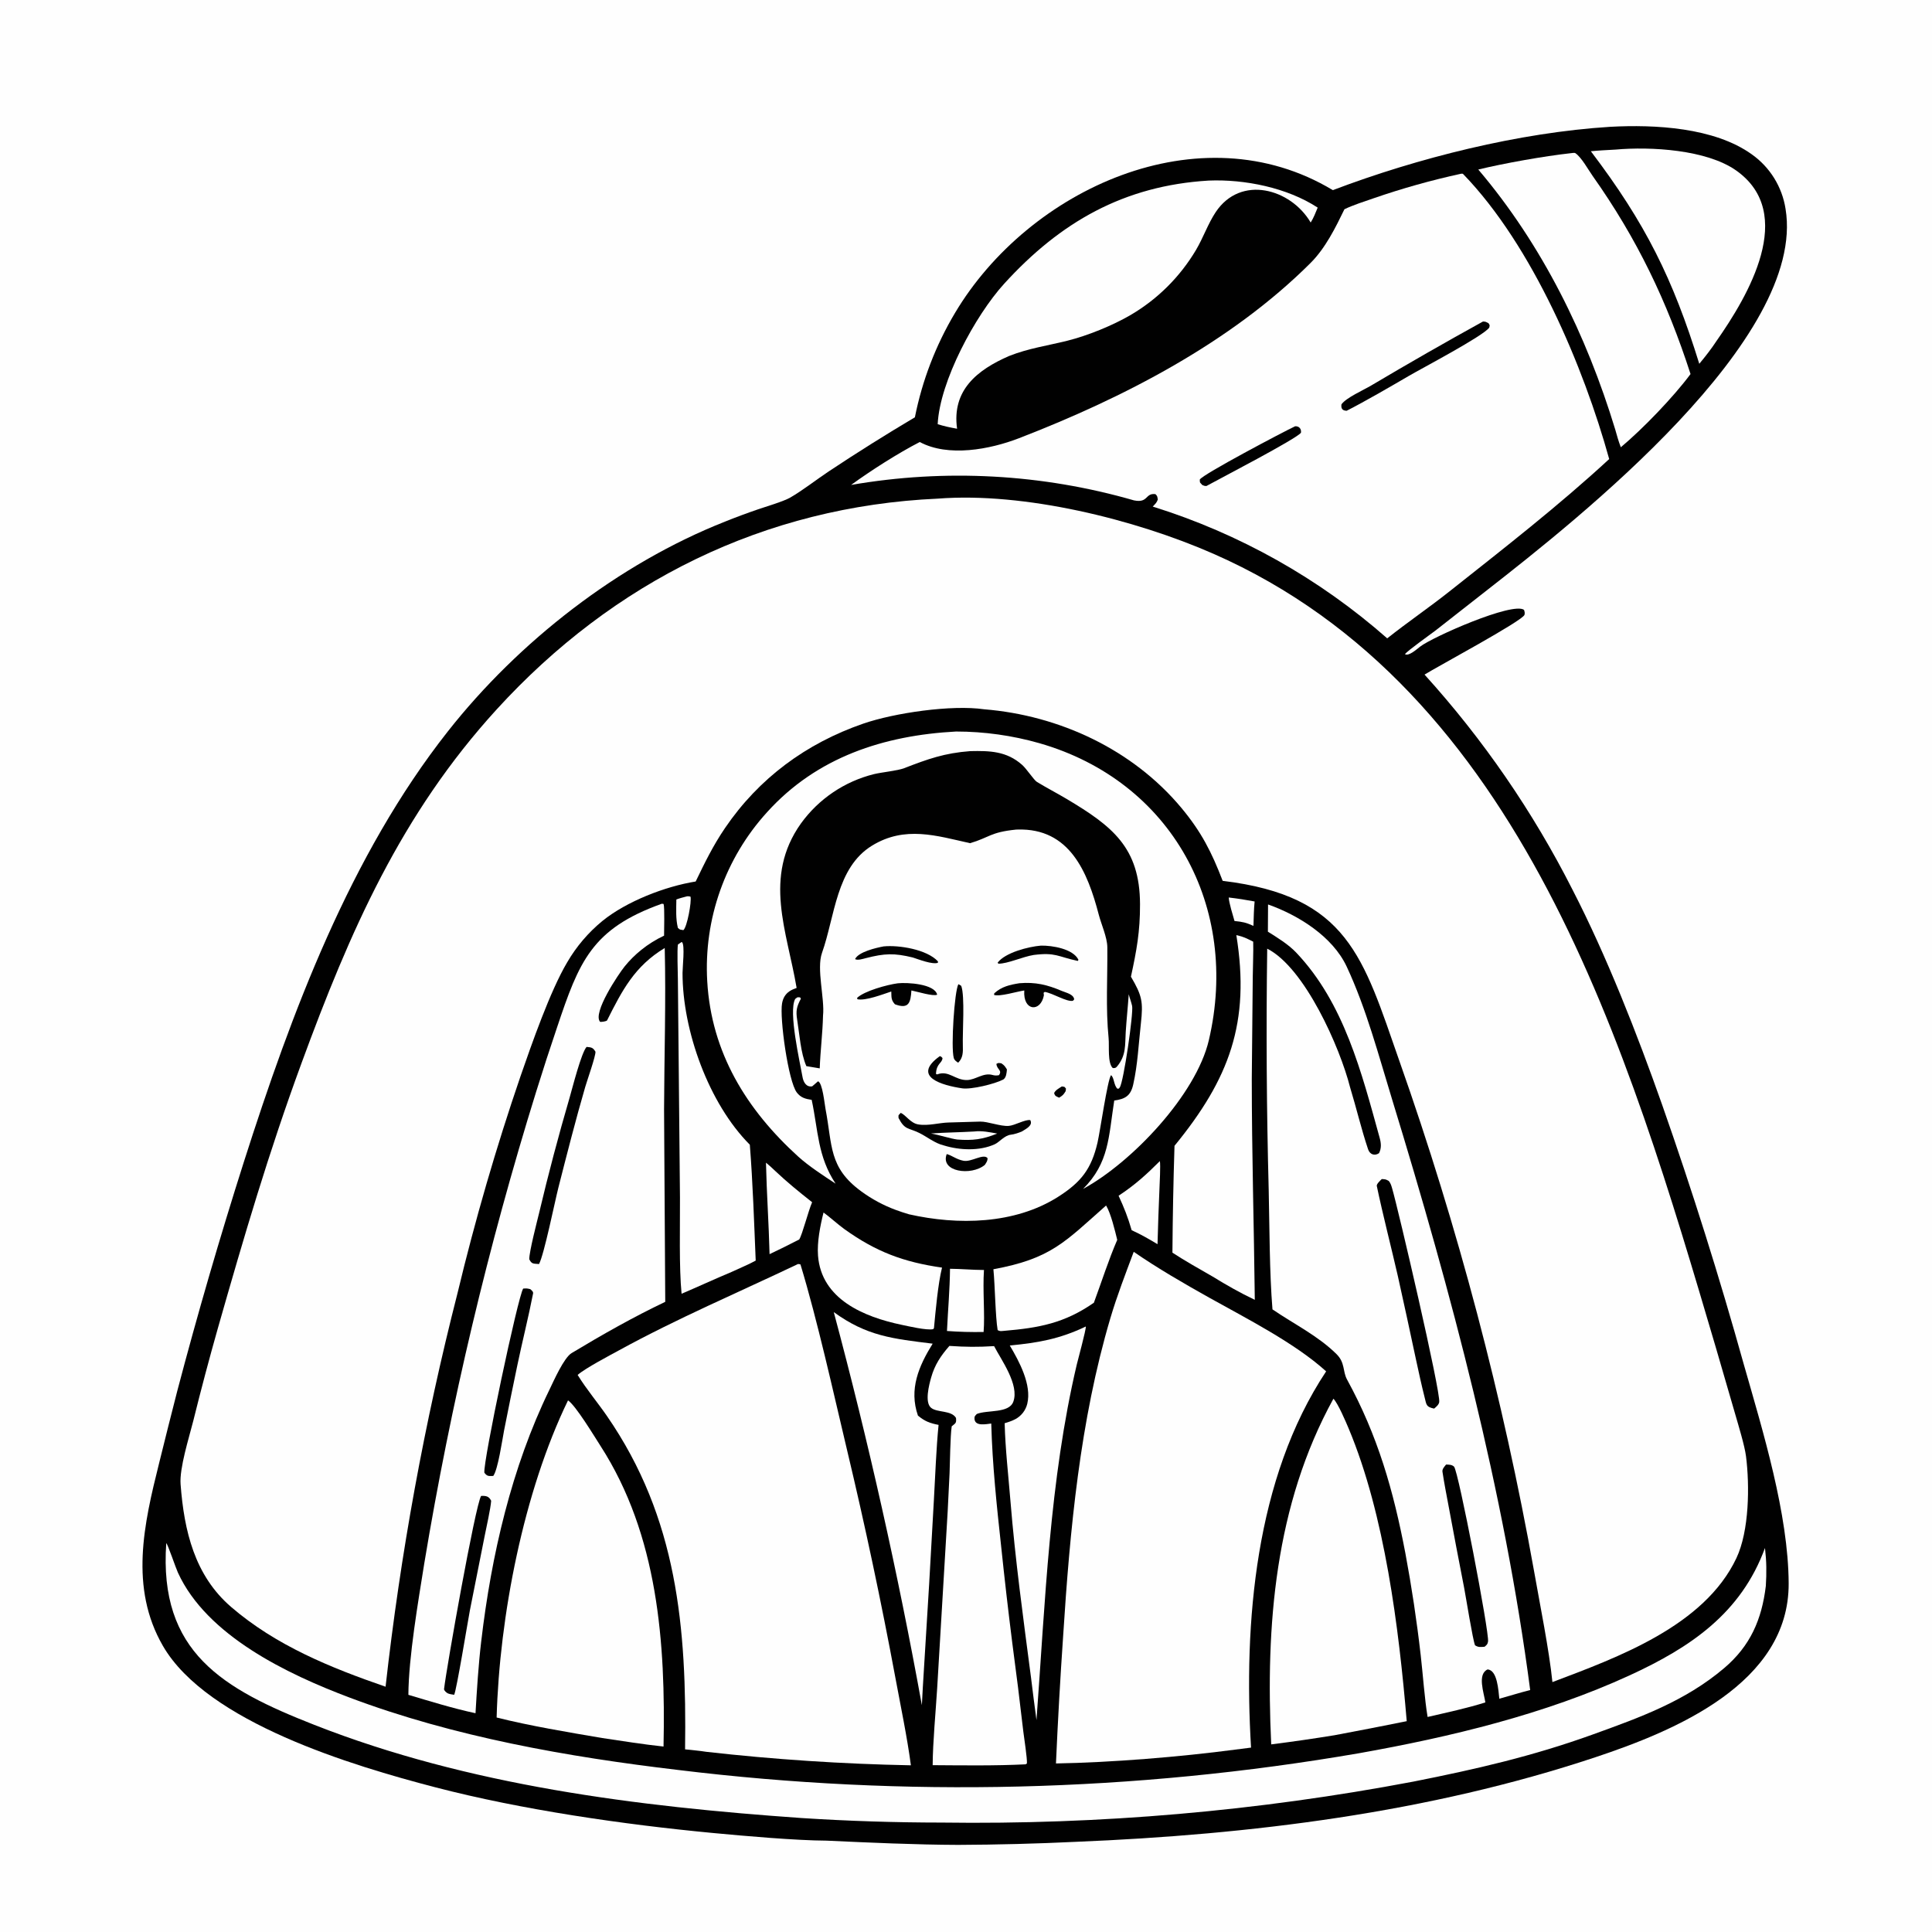 <svg version="1.1" xmlns="http://www.w3.org/2000/svg" style="display: block;" viewBox="0 0 2048 2048" width="1024" height="1024" preserveAspectRatio="none">
<path transform="translate(0,0)" fill="rgb(254,254,254)" d="M 0 0 L 2048 0 L 2048 2048 L 0 2048 L 0 0 z"/>
<path transform="translate(0,0)" fill="rgb(1,1,1)" d="M 1706.87 134.426 C 1754.41 131.855 1817.09 135.11 1856.82 163.5 C 1876.19 177.143 1889.16 198.079 1892.77 221.49 C 1915.29 358.928 1673.18 549.912 1576.45 625.481 L 1522 668.15 C 1516.27 672.555 1491.94 689.786 1489.33 693.421 C 1493.27 695.853 1501.27 688.668 1505.3 685.515 C 1518.42 675.26 1603.39 637.743 1615.52 646.468 C 1616.12 648.454 1616.57 649.609 1616.04 651.697 C 1614.45 657.908 1523.21 706.855 1510.07 715.102 C 1572.26 783.753 1624.99 860.408 1666.87 943.029 C 1703.17 1013.45 1735.61 1096.45 1761.94 1171.13 C 1793.79 1261.86 1822.65 1353.61 1848.48 1446.24 C 1868.78 1517.3 1895.72 1604.81 1896.06 1678.48 C 1896.55 1784.51 1775.61 1834.67 1690.84 1862.86 C 1514.25 1921.58 1325.76 1944.8 1140.4 1952.41 C 1098.82 1954.4 1057.2 1955.48 1015.57 1955.65 C 970.355 1955.49 921.462 1953.26 876.201 1951.16 C 843.657 1951.01 788.723 1946.18 755.601 1943.03 C 661.55 1934.11 552.957 1918.46 461.263 1894.56 C 374.208 1871.87 219.692 1825.9 172.714 1744.75 C 136.929 1682.93 152.697 1614.98 168.554 1551.46 C 174.876 1525.78 181.327 1500.13 187.908 1474.51 C 209.372 1392.98 232.911 1312.02 258.501 1231.69 C 309.018 1073.48 371.079 906.797 474.861 775.148 C 549.828 680.052 655.53 597.589 768.578 552.922 C 780.135 548.269 791.815 543.926 803.604 539.898 C 812.28 536.964 830.791 531.421 837.624 527.485 C 850.996 519.783 865.469 508.341 878.634 499.619 C 908.539 479.762 938.942 460.668 969.816 442.354 C 977.561 403.386 991.912 366.029 1012.25 331.897 C 1090.36 200.466 1272.14 116.8 1412.86 201.557 C 1502.97 167.379 1610.16 140.472 1706.87 134.426 z"/>
<path transform="translate(0,0)" fill="rgb(254,254,254)" d="M 994.147 528.571 C 1085.69 521.482 1202.99 550.469 1286.19 586.986 C 1614.26 730.985 1725.81 1113.14 1819.02 1428.96 L 1839.61 1499.8 C 1842.95 1511.45 1849.41 1532.51 1850.83 1543.61 C 1854.8 1574.71 1854.33 1622.7 1840.68 1651.64 C 1806.65 1723.73 1714.59 1756.99 1645.63 1783.08 C 1642.23 1749.35 1632.23 1700.03 1626.17 1665.48 C 1593.27 1481.64 1545.52 1300.77 1483.39 1124.64 C 1444.87 1014.56 1429.14 949.757 1296.08 933.732 C 1284.45 903.44 1273.51 881.825 1252.32 856.396 C 1200.79 794.575 1123 758.301 1043.21 751.872 C 1008.81 746.85 948.005 755.68 914.846 767.166 C 854.612 788.032 804.485 824.888 768.567 877.729 C 755.78 896.541 747.307 914.055 737.45 934.426 C 705.004 939.652 664.089 955.557 638.622 976.215 C 623.609 988.512 610.929 1003.41 601.187 1020.19 C 583.153 1050.6 563.628 1106.67 551.719 1140.99 C 525.883 1216.51 503.616 1293.19 484.99 1370.8 C 449.942 1507.93 424.458 1647.32 408.723 1787.98 C 350.583 1767.91 292.678 1744.47 245.091 1703.53 C 206.286 1670.15 195.158 1622.79 191.427 1573.38 C 190.132 1556.24 200.23 1524.56 204.898 1506.11 C 213.047 1473.21 221.745 1440.44 230.988 1407.82 C 258.742 1310.52 284.617 1222.27 319.644 1126.9 C 370.785 987.655 424.992 863.176 526.544 751.946 C 650.149 616.561 810.365 536.828 994.147 528.571 z"/>
<path transform="translate(0,0)" fill="rgb(254,254,254)" d="M 1548.72 184.186 C 1549.38 184.143 1550.43 183.904 1550.96 184.454 C 1624.9 260.809 1678.84 389.25 1705.81 486.615 C 1652.03 536.287 1593.87 581.449 1536.52 626.897 C 1514.91 644.021 1492.12 659.543 1470.51 676.681 C 1398.37 613.192 1313.68 565.596 1221.94 536.987 C 1224.47 534.309 1226.09 533.056 1227.33 529.565 C 1226.78 526.52 1227.02 525.867 1224.78 523.796 C 1213.74 522.438 1217.44 533.532 1202.15 530.442 C 1104.7 502.342 1002.14 496.739 902.2 514.054 C 923.103 498.841 952.044 480.339 974.995 468.553 C 1005.13 484.797 1049.3 476.453 1080.12 464.548 C 1190.63 421.855 1304.59 363.234 1389.22 278.784 C 1405.05 262.985 1415.73 241.252 1425.16 221.798 C 1433.82 217.572 1446.68 213.405 1455.98 210.215 C 1486.35 199.72 1517.32 191.029 1548.72 184.186 z"/>
<path transform="translate(0,0)" fill="rgb(1,1,1)" d="M 1572.02 340.822 C 1575.01 340.884 1575.11 341.237 1577.87 342.588 C 1579.5 345.554 1579.27 344.03 1578.66 347.302 C 1572.27 356.269 1507.09 390.489 1493.45 398.466 C 1475.45 409 1446.48 425.818 1427.52 435.425 C 1422.79 435.293 1421.4 432.89 1422.02 428.59 C 1427.15 421.448 1445.6 413.429 1453.91 408.426 C 1492.92 385.271 1532.3 362.733 1572.02 340.822 z"/>
<path transform="translate(0,0)" fill="rgb(1,1,1)" d="M 1372.92 451.849 C 1377.06 451.621 1379.63 454.563 1379.08 458.664 C 1375.48 464.633 1291.44 508.246 1278.86 515.184 C 1276.27 515.077 1277.04 515.103 1274.49 514.148 C 1271.44 510.572 1272.08 512.518 1271.82 508.373 C 1274.49 503.005 1361.04 457.386 1372.92 451.849 z"/>
<path transform="translate(0,0)" fill="rgb(254,254,254)" d="M 1077.07 879.405 L 1078.59 879.353 C 1133.82 877.64 1152.89 924.24 1164.76 969.671 C 1167.41 979.833 1173.68 993.549 1173.81 1004.05 C 1174.16 1036.38 1171.97 1068.22 1175.18 1100.61 C 1176.01 1108.91 1173.86 1126.75 1179.56 1132.16 C 1181.64 1132.2 1182.57 1132.38 1184.13 1130.5 C 1193.97 1118.68 1192.47 1107.71 1193.32 1094.01 C 1194.15 1080.6 1195.6 1067.32 1196.51 1053.98 C 1197.54 1058.11 1199.14 1062.1 1200.08 1066.25 C 1201.73 1073.49 1191.05 1147.13 1187 1152.68 C 1185.83 1154.28 1186.48 1153.82 1184.5 1154.1 C 1180.48 1150.14 1181.27 1142.59 1177.75 1139.71 C 1173.99 1144.61 1166.1 1199.62 1163.45 1211.05 C 1156.98 1239.04 1146.15 1253.13 1121.48 1268.78 C 1075.56 1297.91 1015.22 1298.87 963.682 1287.23 C 958.943 1285.85 954.254 1284.31 949.623 1282.6 C 936.554 1277.77 924.221 1271.14 912.982 1262.9 C 878.252 1237.5 882.544 1214.46 875.104 1175.65 C 874.022 1170 871.936 1147.82 867.153 1146.21 C 864.959 1148 863.068 1149.67 860.977 1151.55 C 854.695 1152.7 851.634 1147.02 850.729 1141.8 C 847.89 1125.45 835.585 1072.31 842.933 1058.94 C 846.101 1056.68 844.411 1057.14 848.108 1057.27 L 848.98 1058.65 C 844.574 1066.98 843.452 1071.35 845.04 1081.09 C 847.521 1096.31 848.673 1116.09 854.767 1130.14 L 868.948 1132.52 C 869.63 1113.83 871.982 1095.55 872.446 1076.58 C 874.368 1058.48 865.323 1027.02 871.378 1010.02 C 885.03 971.676 886.331 919.756 924.326 896.442 C 959.301 874.982 992.938 885.967 1028.34 893.816 C 1048.88 887.757 1049.68 882.15 1077.07 879.405 z"/>
<path transform="translate(0,0)" fill="rgb(1,1,1)" d="M 954.785 1179.72 C 960.191 1181.83 964.983 1190.44 973.18 1191.89 C 983.75 1193.77 995.602 1190.13 1005.58 1189.9 C 1016.73 1189.65 1027.98 1189.25 1039.01 1188.94 C 1046.93 1188.72 1060.45 1194.12 1069.17 1193.52 C 1075.64 1193.08 1086.84 1186.41 1092.13 1187.37 C 1095.23 1193.06 1087.69 1196.59 1083.46 1199.28 C 1080.2 1200.78 1075.13 1202.45 1071.46 1202.85 C 1064.88 1203.57 1059.3 1210.72 1054.65 1212.87 C 1038.55 1220.34 1017.17 1219.35 1000.58 1214.23 C 990.776 1211.89 982.894 1205.09 974.359 1200.93 C 962.613 1195.21 959.21 1198 952.487 1185.11 C 952.447 1181.21 951.891 1183.02 954.785 1179.72 z"/>
<path transform="translate(0,0)" fill="rgb(254,254,254)" d="M 1032.6 1199.43 C 1040.85 1198.42 1048.97 1200.17 1057.07 1201.63 C 1041.68 1207.87 1031.05 1209.18 1014.75 1207.94 C 1008.42 1207.2 995.489 1203.09 986.929 1201.54 C 1002.14 1200.42 1017.34 1200.35 1032.6 1199.43 z"/>
<path transform="translate(0,0)" fill="rgb(1,1,1)" d="M 996.253 1119.55 C 998.248 1120.32 997.517 1119.92 999.074 1121.56 C 998.891 1127.08 992.548 1127.09 992.184 1138.43 L 993.402 1138.92 C 1005.87 1134.2 1012.36 1145.23 1025.22 1144.89 C 1034.33 1144.64 1042.36 1136.75 1052.13 1139.52 C 1054.6 1140.22 1056.45 1140.2 1058.92 1139.74 C 1062.84 1134.43 1056.58 1133.73 1056.24 1127.73 C 1059.13 1126.4 1057.9 1126.79 1061.45 1127.14 C 1064.86 1129.48 1065.02 1130.06 1067.38 1133.61 C 1067.05 1137.28 1066.73 1142.17 1063.58 1144.3 C 1054.34 1149.14 1029.49 1155.11 1019.89 1153.67 C 999.34 1150.6 965.563 1141.59 996.253 1119.55 z"/>
<path transform="translate(0,0)" fill="rgb(1,1,1)" d="M 951.635 1042.34 C 961.726 1041.27 990.748 1042.9 993.445 1054.4 C 989.349 1056.45 972.401 1051.17 966.126 1049.94 C 965.304 1062.94 963.296 1070.06 948.65 1064.58 C 944.499 1059.94 945.011 1057.17 944.801 1051.03 C 935.734 1054.04 917.525 1061.08 908.906 1059.25 L 908.554 1057.8 C 916.317 1050.43 940.332 1043.87 951.635 1042.34 z"/>
<path transform="translate(0,0)" fill="rgb(1,1,1)" d="M 1080.67 1042.26 C 1097.45 1040.86 1110.11 1043.83 1125.46 1050.4 C 1130.2 1052.42 1137.92 1053.81 1138.7 1059.34 L 1137.36 1060.88 C 1130.62 1062.28 1116.45 1052.94 1107.5 1051.46 L 1106.25 1052.4 L 1106.58 1055.01 C 1103.24 1073.3 1084.23 1072.17 1085.78 1049.95 C 1077.85 1051.07 1059.64 1056.76 1053.72 1054.65 L 1053.97 1052.95 C 1061.69 1045.82 1070.56 1043.87 1080.67 1042.26 z"/>
<path transform="translate(0,0)" fill="rgb(1,1,1)" d="M 1015.9 1043.3 C 1017.26 1043.84 1017.71 1044.26 1018.95 1045.06 C 1023 1055.93 1020.17 1094.43 1020.65 1108.39 C 1020.9 1115.47 1020.79 1121.59 1015.68 1126.51 C 1013.66 1125.14 1011.71 1123.93 1011.03 1121.47 C 1007.87 1110.02 1011.76 1050.9 1015.9 1043.3 z"/>
<path transform="translate(0,0)" fill="rgb(1,1,1)" d="M 936.617 1003.23 C 953.022 1001.59 982.681 1006.49 994.268 1019.1 L 994.176 1020.63 C 988.174 1022.59 974.213 1017.14 967.596 1014.98 C 947.951 1010.2 937.812 1010.55 917.92 1015.64 C 914.495 1016.52 909.011 1018.31 906.419 1016.68 C 909.998 1009 928.821 1004.7 936.617 1003.23 z"/>
<path transform="translate(0,0)" fill="rgb(1,1,1)" d="M 1103.44 1002.4 C 1115.41 1002.16 1137.55 1005.78 1143.21 1017.42 L 1142.51 1018.63 C 1121.09 1014.06 1119.12 1009.37 1095.77 1012.3 C 1083.92 1014.2 1068.09 1021.65 1058.34 1021.55 L 1057.53 1020.47 C 1065.69 1009.66 1090.47 1003.45 1103.44 1002.4 z"/>
<path transform="translate(0,0)" fill="rgb(1,1,1)" d="M 1003.57 1223.35 C 1009.61 1225.02 1013.47 1228.88 1021.21 1230.44 C 1029.69 1232.16 1042.36 1222.42 1046.83 1227.65 C 1046.92 1230.8 1045.66 1232.13 1043.97 1234.83 C 1029.53 1246.82 996.33 1242.28 1003.57 1223.35 z"/>
<path transform="translate(0,0)" fill="rgb(1,1,1)" d="M 1125.62 1151.66 C 1129.16 1152.34 1127.82 1151.48 1129.97 1153.97 L 1129.62 1156.73 C 1127.11 1160.68 1126.71 1161.08 1122.76 1163.58 C 1119.39 1162.04 1118.33 1162.07 1117.42 1158.67 C 1118.93 1155.47 1122.52 1153.69 1125.62 1151.66 z"/>
<path transform="translate(0,0)" fill="rgb(254,254,254)" d="M 845.922 1339.92 C 847.025 1339.88 847.411 1340.09 848.524 1340.36 C 866.576 1399.75 883.355 1475.94 897.862 1536.9 C 916.968 1616.91 934.054 1697.39 949.103 1778.25 C 954.517 1807.56 961.803 1842.27 965.578 1871.3 C 893.14 1869.91 820.806 1865.14 748.812 1857.01 C 741.872 1855.87 733.315 1855.16 726.205 1854.38 C 727.997 1725.11 718.112 1609.17 643.253 1500.82 C 633.696 1486.98 621.576 1472.43 612.93 1458.46 L 612.334 1457.48 C 620.621 1450.24 646.192 1436.87 656.363 1431.3 C 717.855 1397.59 782.544 1370.11 845.922 1339.92 z"/>
<path transform="translate(0,0)" fill="rgb(254,254,254)" d="M 1201.8 1326.98 C 1227 1344.38 1255.14 1360.65 1281.89 1375.62 C 1320.89 1397.43 1372.69 1423.66 1405.76 1453.71 C 1330.55 1567.02 1318.2 1720.62 1326.16 1852.53 L 1309.24 1854.68 C 1251.06 1862.38 1178.02 1868.34 1119.37 1869.34 C 1121.34 1824.37 1123.88 1779.42 1126.96 1734.51 C 1134.14 1621.76 1144.82 1505.96 1177.06 1397.25 C 1184.12 1373.44 1193.1 1350.24 1201.8 1326.98 z"/>
<path transform="translate(0,0)" fill="rgb(254,254,254)" d="M 1344.19 958.766 C 1376.27 970.1 1412.59 992.664 1427.53 1024.6 C 1448.43 1069.28 1461.48 1119.09 1475.97 1166.36 C 1538.43 1370.15 1594.34 1579.8 1622.06 1791.53 C 1611.77 1794.08 1599.77 1797.85 1589.34 1800.73 C 1588.36 1792.06 1587.32 1770.23 1576.84 1769.69 C 1565.82 1774.84 1572.97 1794.2 1574.54 1804.62 C 1555.74 1810.64 1532.78 1815.55 1513.32 1820.05 C 1510.14 1801.22 1508.29 1774.23 1505.99 1754.43 C 1501.87 1718.29 1496.46 1682.31 1489.77 1646.56 C 1477.1 1579.99 1460.48 1521.81 1427.93 1462.38 C 1423.11 1453.56 1426.11 1444.61 1416.65 1435.29 C 1396.84 1415.8 1371.67 1403.59 1348.87 1388 C 1345.71 1349.43 1345.74 1300.32 1344.88 1261.36 C 1342.62 1176.14 1342.1 1090.88 1343.3 1005.63 C 1383.05 1025.7 1420.46 1110.41 1431.13 1152.54 C 1437.78 1174.34 1442.99 1196.7 1450.23 1218.31 C 1452.07 1223.79 1457.14 1225.63 1461.84 1222.41 C 1464.48 1217.13 1464.12 1211.99 1462.48 1206.09 C 1443.37 1137.08 1424.83 1063.29 1374.11 1009.87 C 1365.66 1000.97 1354.06 993.924 1344.02 987.62 L 1344.19 958.766 z"/>
<path transform="translate(0,0)" fill="rgb(1,1,1)" d="M 1464.74 1249.85 C 1468.57 1250.12 1468.7 1249.91 1472.16 1251.86 C 1474.1 1254.21 1474.77 1256.53 1475.63 1259.41 C 1481.99 1280.86 1527.44 1476.02 1525.62 1486.33 C 1525.1 1489.26 1522.36 1491.32 1520.24 1493.17 C 1511.68 1491.39 1512.19 1489.27 1510.18 1481.35 C 1506.78 1467.92 1503.85 1454.34 1500.92 1440.8 C 1494.68 1411.32 1488.27 1381.88 1481.72 1352.46 C 1475.67 1325.86 1465.26 1285.19 1459.46 1257.16 C 1459.04 1255.16 1463.03 1251.48 1464.74 1249.85 z"/>
<path transform="translate(0,0)" fill="rgb(1,1,1)" d="M 1532.92 1552.48 C 1535.87 1552.54 1539.08 1552.53 1541.34 1554.7 C 1545.94 1559.11 1578.9 1730.92 1577.39 1740.07 C 1576.88 1743.16 1575.99 1743.61 1573.75 1745.61 C 1569.16 1745.95 1567.32 1746.42 1563.59 1744.08 C 1561.08 1737.73 1554.11 1693.92 1552.09 1683.34 C 1546.45 1654.49 1540.95 1625.6 1535.6 1596.69 C 1533.38 1584.76 1530.86 1572.1 1529.07 1560.06 C 1528.65 1557.25 1531.11 1554.69 1532.92 1552.48 z"/>
<path transform="translate(0,0)" fill="rgb(254,254,254)" d="M 701.638 957.964 L 703.447 958.274 C 704.612 961.855 703.995 986.079 703.946 991.843 C 695.335 995.876 687.238 1000.92 679.826 1006.88 C 673.357 1012.05 667.463 1017.91 662.247 1024.34 C 655.661 1032.48 627.813 1073.84 636.143 1083.2 C 637.7 1083.41 642.995 1082.7 643.556 1081.59 C 659.542 1049.75 672.767 1024.15 704.637 1004.92 C 706.037 1060.11 704.136 1120.06 703.933 1175.87 L 705.195 1380 C 671.787 1395.86 637.656 1415.21 605.927 1434.34 C 597.753 1439.27 587.056 1463.63 582.486 1473.02 C 542.233 1555.7 520.809 1648.78 510.13 1739.76 C 507.196 1764.39 505.51 1791.28 504.063 1816.09 C 480.543 1811.07 456.033 1803.48 432.904 1796.59 C 433.156 1756.51 443.332 1697.57 449.772 1657.14 C 477.842 1487.99 517.465 1320.97 568.365 1157.24 C 575.431 1134.47 582.796 1111.78 590.457 1089.2 C 613.876 1019.42 627.033 984.597 701.638 957.964 z"/>
<path transform="translate(0,0)" fill="rgb(1,1,1)" d="M 621.781 1109.76 C 626.879 1110.24 628.495 1110.31 631.217 1114.84 C 631.558 1119.4 622.378 1145.3 620.43 1151.99 C 610.135 1187.36 600.986 1223.41 591.915 1258.92 C 588.227 1273.36 576.775 1329.99 571.393 1339.94 C 565.466 1339.37 563.671 1340.24 561.026 1334.82 C 561.065 1326.4 569.214 1295.15 571.515 1285.66 C 581.233 1244.64 592.011 1203.89 603.838 1163.43 C 606.962 1152.62 616.081 1116.41 621.781 1109.76 z"/>
<path transform="translate(0,0)" fill="rgb(1,1,1)" d="M 509.982 1585.75 C 515.312 1585.5 518.238 1586.05 520.659 1590.88 C 520.1 1599.04 515.462 1619.59 513.712 1628.44 L 498.107 1707.02 C 495.73 1719.57 484.144 1790.72 481.445 1796.55 C 479.3 1796.25 476.812 1795.87 475.015 1795.17 C 473.366 1794.52 470.538 1791.97 470.719 1790.43 C 473.464 1767.03 503.628 1596.64 509.982 1585.75 z"/>
<path transform="translate(0,0)" fill="rgb(1,1,1)" d="M 554.601 1365.94 C 558.46 1365.71 558.395 1365.66 562.129 1366.55 C 563.454 1367.72 565.467 1369.17 565.087 1371.14 C 560.532 1394.7 553.254 1423.91 548.457 1446.97 C 543.616 1470.06 538.911 1493.18 534.343 1516.33 C 532.443 1526.16 527.902 1557.78 522.871 1564.57 C 517.986 1564.67 516.49 1565.17 513.457 1561.14 C 511.887 1549.79 549.038 1374.23 554.601 1365.94 z"/>
<path transform="translate(0,0)" fill="rgb(254,254,254)" d="M 176.251 1635.74 C 178.04 1637.49 186.124 1661.6 188.559 1666.94 C 219.097 1733.93 304.743 1774.73 370.884 1799.62 C 481.1 1841.1 601.842 1862.42 718.764 1876.22 C 959.044 1905.6 1202.33 1899.61 1440.88 1858.45 C 1537.7 1841.23 1637.74 1817.18 1727.33 1776.02 C 1792.02 1746.29 1845.54 1710.18 1870.95 1640.94 C 1872.63 1655.36 1872.72 1666.75 1871.85 1681.2 C 1867.55 1716.91 1855.31 1744.85 1827.65 1768.3 C 1786.16 1803.49 1738.21 1820.64 1688.19 1838.7 C 1624.47 1861.69 1564.28 1875.5 1498.19 1888.58 C 1333.45 1919.8 1165.98 1934.34 998.32 1932 C 948.741 1931.98 899.176 1930.38 849.7 1927.19 C 675.329 1914.98 496.895 1892.74 333.21 1828.44 C 236.4 1790.41 168.072 1751.61 176.251 1635.74 z"/>
<path transform="translate(0,0)" fill="rgb(254,254,254)" d="M 1013.43 775.447 C 1043.28 775.462 1072.99 779.615 1101.7 787.786 C 1242.37 828.145 1314.49 961.513 1281.41 1102.72 C 1267.91 1160.32 1200.13 1232.01 1148.13 1260.29 C 1175.82 1232.45 1175.08 1205.31 1181.14 1166.62 C 1192.62 1165.03 1198.6 1161.75 1201.3 1149.45 C 1206.01 1128.49 1206.98 1106.42 1209.35 1085.25 C 1211.99 1061.68 1210.57 1055.35 1198.84 1035.34 C 1204.88 1007.42 1208.58 987.466 1208.47 958.382 C 1208.26 898.341 1179.08 875.759 1130.68 846.897 C 1120.68 840.94 1109.07 834.913 1099.08 828.795 C 1096.04 826.935 1088.26 815.023 1083.55 810.837 C 1067.06 796.15 1049.12 795.789 1028.58 796.213 C 1001.01 798.303 983.756 804.524 958.441 814.309 C 951.426 817.02 934.875 818.567 926.453 820.6 C 895.256 828.348 867.812 846.896 848.988 872.952 C 808.661 929.727 834.341 987.301 844.456 1047.26 C 841.809 1048.23 839.203 1049.2 836.864 1050.8 C 832.264 1053.96 829.948 1058.28 829.003 1063.71 C 826.305 1079.24 835.537 1146.04 844.627 1158.06 C 848.812 1163.59 853.819 1164.92 860.42 1165.9 C 867.412 1198.56 866.546 1225.61 885.758 1254.72 C 873.461 1246.67 857.116 1235.98 846.271 1226.14 C 791.237 1176.2 754.039 1115.83 749.696 1040.16 C 745.884 974.328 768.749 909.734 813.129 860.959 C 865.959 802.443 937.146 779.517 1013.43 775.447 z"/>
<path transform="translate(0,0)" fill="rgb(254,254,254)" d="M 602.128 1484.45 C 610.486 1490.13 630.322 1523.07 636.56 1532.75 C 697.56 1627.45 705.661 1741.63 703.376 1851.41 C 682.301 1849.18 659.517 1845.53 638.465 1842.4 C 602.941 1836.37 561.255 1829.42 526.445 1820.63 C 529.443 1713.28 555.036 1581.43 602.128 1484.45 z"/>
<path transform="translate(0,0)" fill="rgb(254,254,254)" d="M 1413.47 1482.71 C 1418.27 1487.46 1426.75 1507.38 1429.75 1514.55 C 1467.91 1605.8 1482.83 1725.3 1491.19 1824.52 C 1465.67 1829.68 1440.11 1834.66 1414.51 1839.44 C 1392.25 1843.06 1369.92 1846.29 1347.54 1849.12 C 1341.55 1723.02 1351.44 1595.52 1413.47 1482.71 z"/>
<path transform="translate(0,0)" fill="rgb(254,254,254)" d="M 1006.41 1426.72 C 1023.9 1427.88 1036.18 1428.02 1053.78 1426.94 C 1061.13 1441.24 1080.79 1467.89 1074.15 1485.88 C 1069.49 1498.48 1046.55 1494.36 1035.45 1498.87 C 1033.75 1500.79 1032.8 1501.22 1033 1504.05 C 1033.59 1512.35 1045.52 1509.56 1050.77 1509 C 1051.96 1552.87 1056.57 1596.15 1061.32 1639.73 C 1064.85 1673.6 1068.75 1707.42 1073.01 1741.21 C 1077.23 1772.61 1081.15 1804.05 1084.76 1835.53 C 1085.51 1841.7 1089.06 1864.56 1088.56 1869.37 L 1087.07 1870.26 C 1055.4 1871.87 1020.43 1871.36 988.658 1871.15 C 988.83 1846.65 991.892 1814.8 993.44 1789.64 L 1002.16 1642.94 C 1003.9 1615.87 1005.37 1588.78 1006.58 1561.68 C 1007.06 1549.87 1007.3 1522.64 1008.85 1511.96 C 1013.16 1508.43 1013.9 1508.62 1013.4 1503.06 C 1008.42 1494.73 993.436 1497.65 986.968 1492.32 C 979.937 1486.52 984.929 1467.8 986.994 1460.43 C 990.827 1446.74 997.285 1437.14 1006.41 1426.72 z"/>
<path transform="translate(0,0)" fill="rgb(254,254,254)" d="M 1281.22 191.421 C 1319.46 189.85 1364.47 198.95 1396.8 220.078 C 1394.57 225.446 1392.49 230.992 1389.38 235.885 C 1368.29 199.929 1315.2 185.03 1288.67 224.893 C 1280.56 237.089 1275.37 252.239 1267.73 265.103 C 1250.85 293.476 1227.08 317.121 1198.62 333.843 C 1179.34 345.092 1152.97 355.812 1131.41 361.19 C 1110.28 366.459 1090.21 369.237 1069.73 377.34 C 1035.77 392.118 1008.83 413.673 1014.55 454.473 C 1006.57 453.017 1001.7 452.018 993.988 449.678 C 996.141 404.253 1033.85 334.385 1064.39 300.834 C 1124.09 235.251 1191.53 196.829 1281.22 191.421 z"/>
<path transform="translate(0,0)" fill="rgb(254,254,254)" d="M 1664.98 162.402 C 1666.4 162.274 1669.06 161.742 1669.95 162.353 C 1676.5 166.829 1683.67 179.998 1688.3 186.543 C 1735.36 253.007 1767.11 319.379 1792.04 396.502 C 1773.89 420.944 1741.55 454.523 1718.14 474.105 C 1715.65 467.729 1714.05 461.798 1712.19 455.223 C 1681.83 355.346 1634.82 259.468 1567.04 179.702 C 1594.43 173.046 1637.03 165.483 1664.98 162.402 z"/>
<path transform="translate(0,0)" fill="rgb(254,254,254)" d="M 1712.41 158.58 C 1750.16 155.192 1809.15 158.697 1840.32 180.666 C 1905.04 226.286 1852.82 314.005 1819.55 361.479 C 1814.16 369.729 1807.63 378.086 1801.31 385.635 C 1773.27 295.171 1744.23 236.602 1686.36 160.324 C 1694.85 159.463 1703.86 159.083 1712.41 158.58 z"/>
<path transform="translate(0,0)" fill="rgb(254,254,254)" d="M 883.823 1390.86 C 918.81 1416.42 946.696 1419.14 988.654 1424.34 C 973.898 1448.17 963.351 1472.66 973.053 1500.61 C 980.479 1506.77 985.857 1508.67 994.927 1510.45 C 992.403 1535.71 991.431 1564.5 989.955 1590.13 C 986.732 1650.02 983.207 1709.9 979.381 1769.75 C 978.506 1782.24 977.917 1795 977.217 1807.53 C 951.81 1667.42 920.652 1528.41 883.823 1390.86 z"/>
<path transform="translate(0,0)" fill="rgb(254,254,254)" d="M 1310.56 991.259 C 1318.41 992.985 1321.31 994.66 1328.45 998.209 C 1328.77 1009.5 1328.06 1023.66 1327.98 1035.32 L 1326.94 1143.5 C 1326.94 1222.27 1329.27 1299.44 1330.14 1377.87 C 1313.99 1370.15 1300.69 1362.56 1285.5 1353.25 C 1271.4 1345.1 1256.37 1336.75 1242.82 1327.87 C 1243.09 1290.11 1243.83 1252.36 1245.02 1214.62 C 1303.13 1143.58 1325.57 1083.97 1310.56 991.259 z"/>
<path transform="translate(0,0)" fill="rgb(254,254,254)" d="M 722.588 998.526 C 722.754 998.647 722.947 998.738 723.087 998.889 C 726.119 1002.15 723.52 1025.37 723.514 1031.31 C 723.446 1092.46 751.31 1169.8 794.84 1213.44 C 798.018 1253.58 799.385 1295.97 801.078 1336.29 C 793.728 1340.29 783.048 1344.83 775.251 1348.43 C 757.48 1355.85 740.198 1363.91 722.498 1371.41 C 719.737 1343.56 720.949 1298.84 720.797 1269.44 L 719.272 1109.18 L 718.569 1037.53 C 718.476 1031.4 717.69 1006.24 718.622 1001.23 L 722.588 998.526 z"/>
<path transform="translate(0,0)" fill="rgb(254,254,254)" d="M 1151.02 1406.15 C 1151.32 1409.62 1142.7 1441.08 1141.44 1446.43 C 1112.49 1569.3 1108.02 1698.12 1098.71 1823.37 C 1096.65 1808.18 1094.69 1792.98 1092.85 1777.76 C 1084.7 1715.41 1076.21 1653.73 1071.1 1590.97 C 1068.85 1563.39 1065.72 1536.48 1064.97 1508.67 C 1068.66 1507.61 1072.99 1506.16 1076.35 1504.34 C 1082.65 1500.96 1087.22 1495.07 1088.93 1488.13 C 1093.88 1467.95 1080.3 1442.94 1070.42 1426.3 C 1100.65 1423.34 1123.16 1419.45 1151.02 1406.15 z"/>
<path transform="translate(0,0)" fill="rgb(254,254,254)" d="M 1172.5 1277.88 C 1177.6 1286.33 1182.01 1304.81 1184.31 1314.32 C 1175.19 1335.37 1167.59 1359.22 1159.56 1380.95 C 1128.29 1402.72 1101.24 1407.63 1064.25 1410.76 C 1061.16 1411 1060.27 1411.42 1057.56 1410.02 C 1055.14 1395.85 1054.76 1362.68 1053.05 1345.46 C 1114.28 1334.17 1128.64 1316.63 1172.5 1277.88 z"/>
<path transform="translate(0,0)" fill="rgb(254,254,254)" d="M 872.969 1285.32 C 878.153 1288.88 888.381 1298.09 894.951 1302.81 C 928.61 1326.99 957.897 1337.88 998.578 1343.72 C 994.256 1361.17 991.751 1390.02 990.039 1407.92 L 989.112 1408.99 C 982.128 1410.4 962.831 1405.83 955.629 1404.33 C 916.013 1396.03 870.632 1377.37 867.127 1330.96 C 866.04 1316.58 869.456 1299.38 872.969 1285.32 z"/>
<path transform="translate(0,0)" fill="rgb(254,254,254)" d="M 811.963 1232.48 C 815.461 1235.27 818.698 1238.35 821.937 1241.42 C 834.305 1253.17 847.516 1263.83 860.885 1274.41 C 856.866 1283.5 850.623 1308.36 847.22 1313.88 C 836.831 1319.26 826.347 1324.45 815.773 1329.46 C 814.963 1296.99 812.69 1264.77 811.963 1232.48 z"/>
<path transform="translate(0,0)" fill="rgb(254,254,254)" d="M 1007.05 1344.96 C 1018.74 1345.02 1030.64 1346.22 1043.04 1346.24 C 1041.57 1367.98 1044.17 1393.39 1042.66 1411.95 C 1029.71 1412.2 1016.75 1411.85 1003.83 1410.9 C 1004.86 1389 1006.84 1366.85 1007.05 1344.96 z"/>
<path transform="translate(0,0)" fill="rgb(254,254,254)" d="M 1229.51 1230.8 C 1230.36 1235.18 1229.27 1255.1 1229.05 1260.72 C 1228.21 1280.11 1227.53 1299.5 1227.02 1318.89 C 1217.45 1313.2 1209.77 1308.69 1199.6 1304.06 C 1195.48 1289.9 1191.77 1280.67 1185.75 1267.53 C 1203.19 1256.03 1215.02 1245.27 1229.51 1230.8 z"/>
<path transform="translate(0,0)" fill="rgb(254,254,254)" d="M 1302.5 951.381 C 1312.29 952.539 1320.26 953.783 1329.95 955.595 C 1329.12 963.94 1328.99 973.043 1328.71 981.479 C 1320.58 977.803 1317.12 977.182 1308.62 976.299 C 1306.83 970.055 1302.81 957.145 1302.5 951.381 z"/>
<path transform="translate(0,0)" fill="rgb(254,254,254)" d="M 728.405 950.106 C 730.068 949.967 730.267 950.171 731.956 950.49 C 733.337 955.553 728.387 982.724 724.418 985.976 C 720.446 985.206 721.226 985.934 718.58 983.585 C 716.158 973.507 716.876 963.852 716.968 953.486 C 720.71 952.051 724.531 951.142 728.405 950.106 z"/>
</svg>